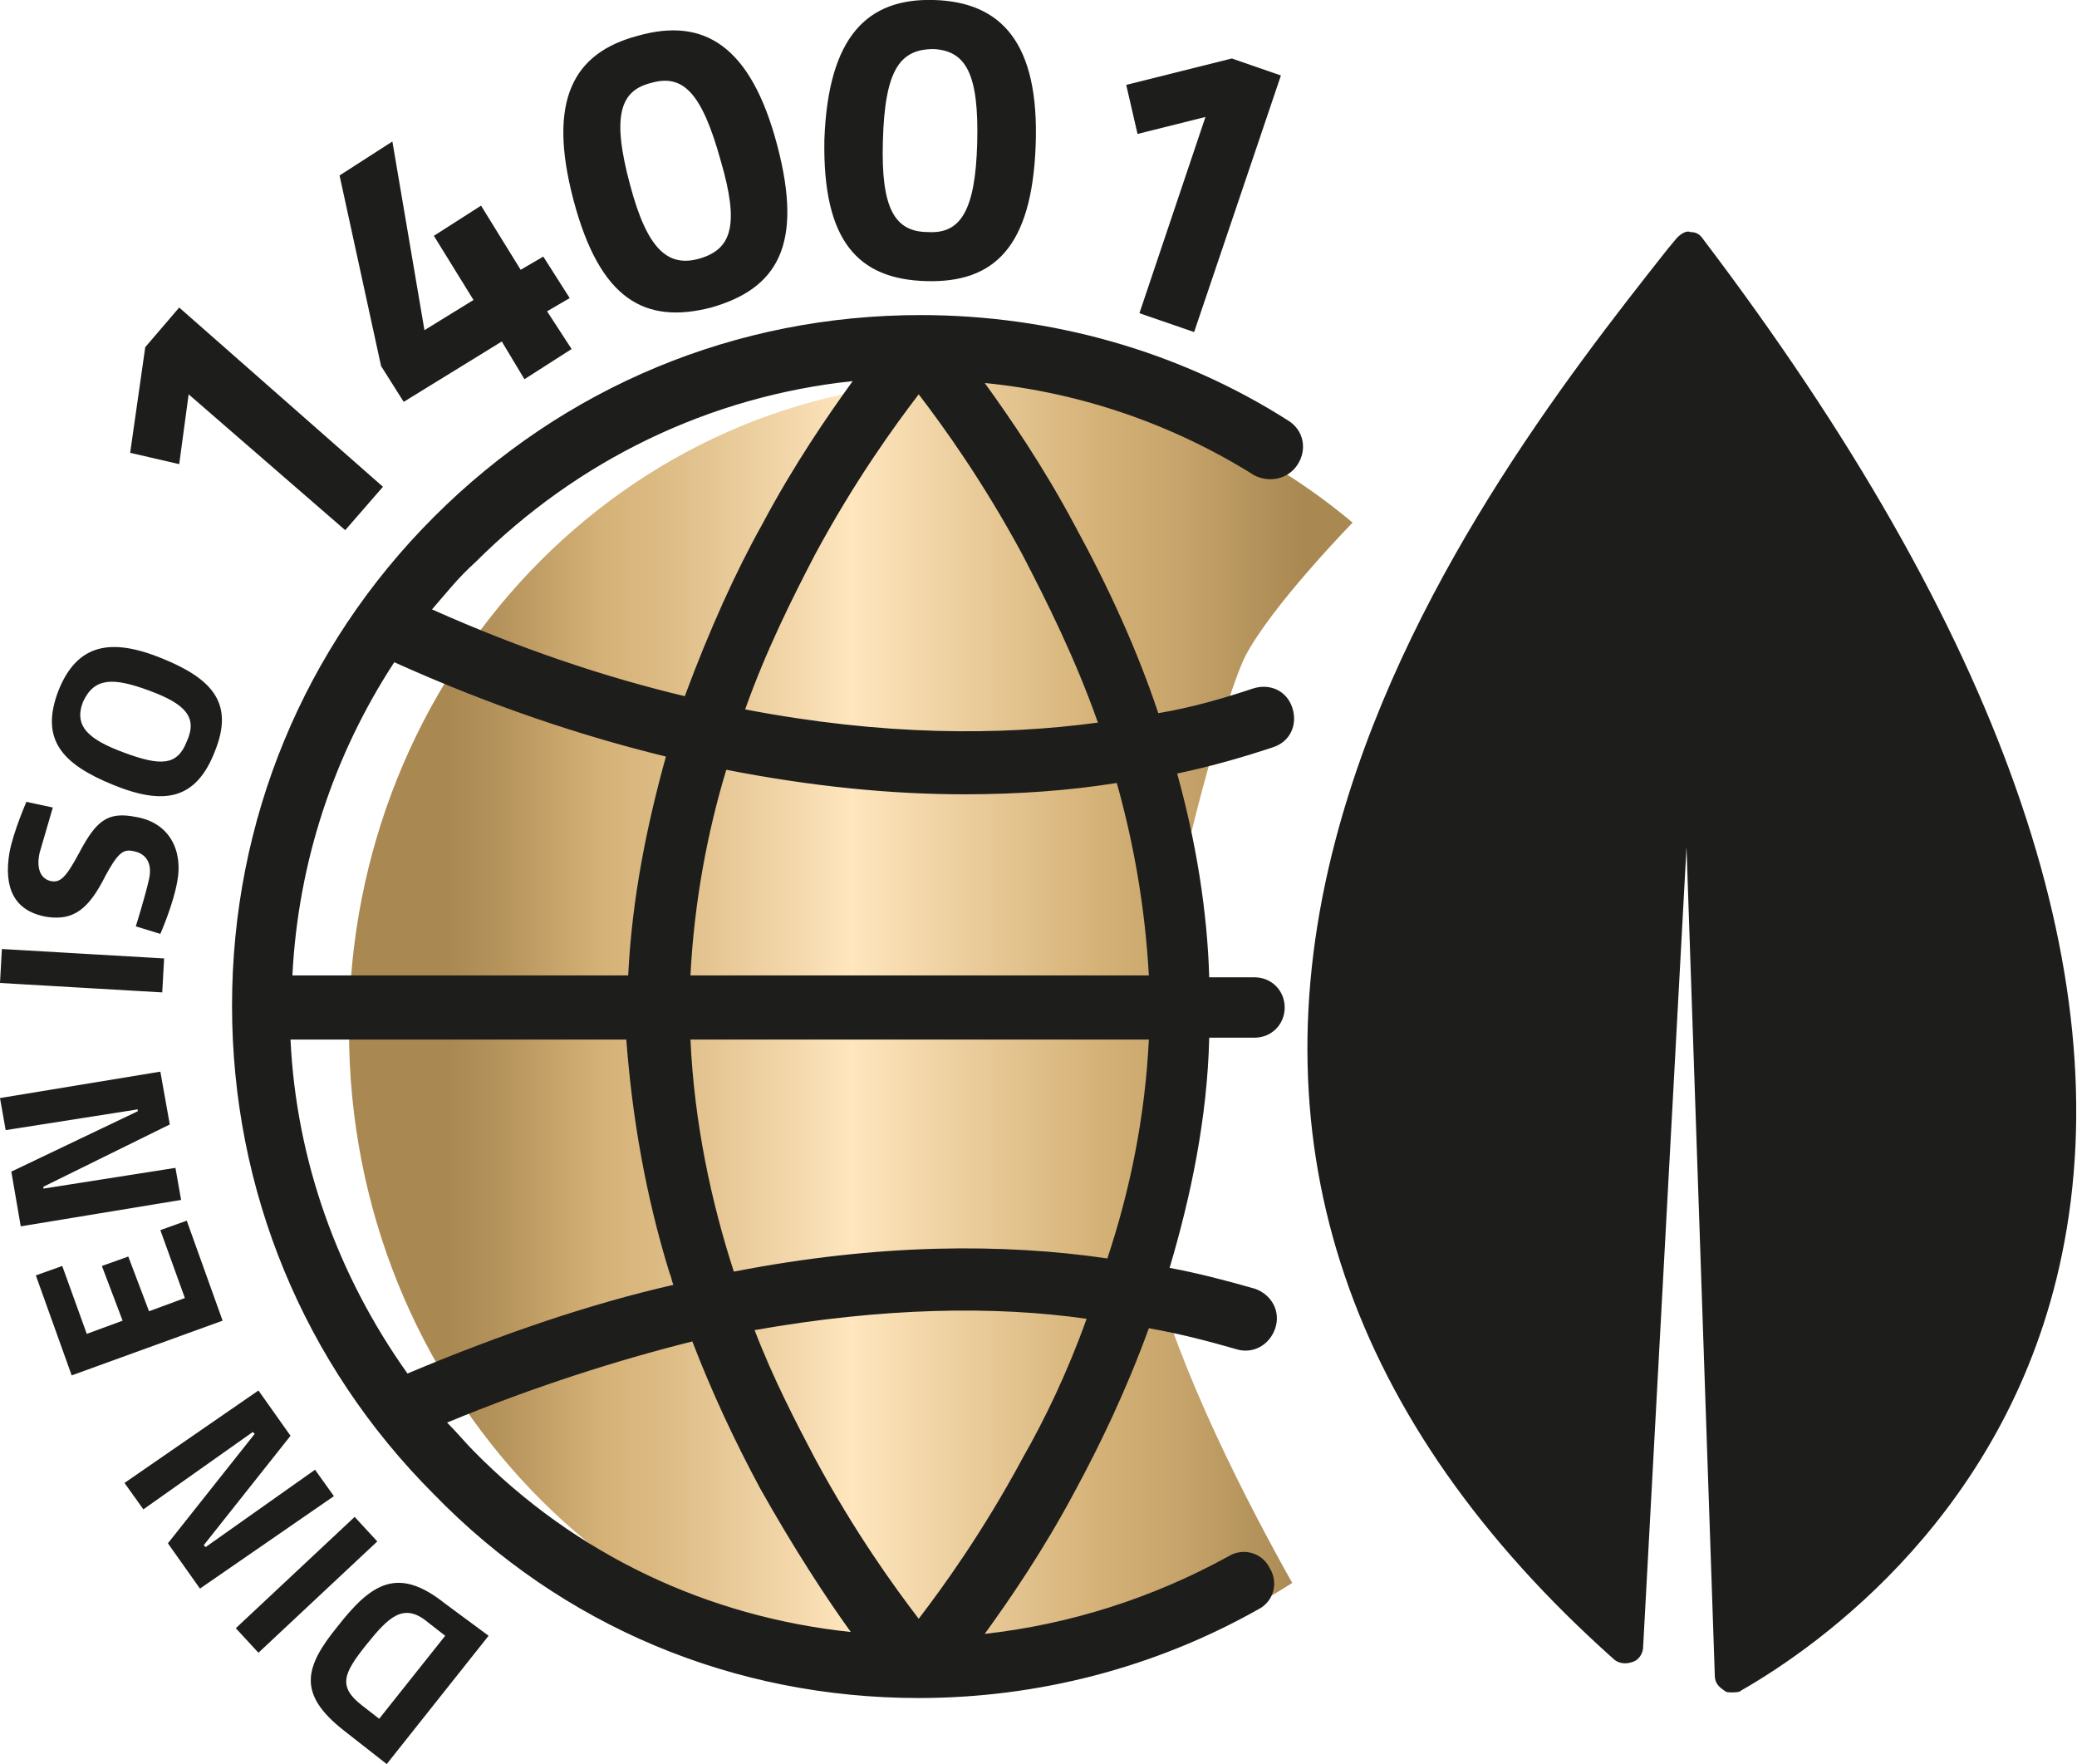 <?xml version="1.0" encoding="utf-8"?>
<!-- Generator: Adobe Illustrator 29.7.1, SVG Export Plug-In . SVG Version: 9.03 Build 0)  -->
<svg version="1.0" id="Ebene_1" xmlns="http://www.w3.org/2000/svg" xmlns:xlink="http://www.w3.org/1999/xlink" x="0px" y="0px"
	 viewBox="0 0 110.1 93.5" style="enable-background:new 0 0 110.1 93.5;" xml:space="preserve">
<style type="text/css">
	.st0{fill:#FDC41A;}
	.st1{fill:#00376A;}
	.st2{fill:none;}
	.st3{fill:url(#SVGID_1_);}
	.st4{fill:#1D1D1B;}
	.st5{fill:url(#SVGID_00000181067340686448175580000012949995518740139142_);}
	.st6{fill:url(#SVGID_00000113346218698713118530000005342665319900961463_);}
	.st7{fill:url(#SVGID_00000106852617257398022080000016869365283894148247_);}
	.st8{fill:url(#SVGID_00000164493201835703104920000016973296518157050811_);}
	.st9{fill:url(#SVGID_00000086658367363879208470000000009936389057299901_);}
	.st10{fill:url(#SVGID_00000080190250083831095610000003101248464915682219_);}
	.st11{fill:url(#SVGID_00000150825502266500350390000012779700621622098568_);}
	.st12{fill:url(#SVGID_00000107579648970340608400000010875887280761323652_);}
	.st13{fill:url(#SVGID_00000121262238452102783970000004851402343938147263_);}
	.st14{fill:url(#SVGID_00000116208484703301498810000004935050853945071513_);}
	.st15{display:none;fill:url(#SVGID_00000015338045001396184890000017906216271039376011_);}
	.st16{fill:url(#SVGID_00000063629674651898759410000006502523485104369795_);}
	.st17{display:none;fill:url(#SVGID_00000087406417904423232060000017746266266888483259_);}
	.st18{fill:url(#SVGID_00000145025722059641049400000015622209275612556938_);}
	.st19{display:none;fill:url(#SVGID_00000073002688094694439620000008734980016753780645_);}
	.st20{fill:url(#SVGID_00000137126838845432120150000005511670691062775424_);}
	.st21{fill:url(#SVGID_00000078012994910752816750000013824667010942480267_);}
	.st22{fill:url(#SVGID_00000009550871184545512200000001779179071610281344_);}
	.st23{fill:url(#SVGID_00000103245073590647638220000011907988169261525895_);}
	.st24{fill:url(#SVGID_00000068649505128079878730000000933102339072387227_);}
	.st25{fill:url(#SVGID_00000145753254972570372800000005638047942748093074_);}
	.st26{fill:url(#SVGID_00000010310043396233836120000000513177002366060468_);}
	.st27{fill:url(#SVGID_00000176753692021593265400000001468311666997382277_);}
	.st28{fill:url(#SVGID_00000023270600339418282790000008890321748852859285_);}
</style>
<linearGradient id="SVGID_1_" gradientUnits="userSpaceOnUse" x1="18.459" y1="54.579" x2="71.723" y2="54.579">
	<stop  offset="0.1" style="stop-color:#A98852"/>
	<stop  offset="0.162" style="stop-color:#B8965E"/>
	<stop  offset="0.25" style="stop-color:#D4B176"/>
	<stop  offset="0.317" style="stop-color:#DDBC85"/>
	<stop  offset="0.445" style="stop-color:#F4D8AC"/>
	<stop  offset="0.5" style="stop-color:#FFE6BE"/>
	<stop  offset="0.75" style="stop-color:#D4B176"/>
	<stop  offset="0.832" style="stop-color:#C5A36A"/>
	<stop  offset="0.95" style="stop-color:#A98852"/>
</linearGradient>
<path class="st3" d="M51.3,20.2c7.7,0,14.8,2.8,20.4,7.5c0,0-4.3,4.4-5.7,7.1c-1.4,2.8-7.2,23.2-5,32c1.5,5.9,5.2,13,7.5,17.1
	c-5,3.2-10.9,5.1-17.2,5.1c-18.1,0-32.8-15.4-32.8-34.4S33.2,20.2,51.3,20.2z"/>
<path class="st4" d="M68.8,24.6c0.5-0.8,0.3-1.8-0.5-2.3c-5.8-3.7-12.6-5.6-19.5-5.6c0,0,0,0,0,0c0,0,0,0,0,0c0,0,0,0,0,0
	c-9.8,0-18.9,3.8-25.8,10.7c-6.9,6.9-10.7,16.1-10.7,25.9c0,9.8,3.8,19,10.7,25.9C29.8,86.2,38.9,90,48.7,90c0,0,0,0,0,0
	c0,0,0,0,0,0c0,0,0,0,0,0c6.3,0,12.5-1.6,18-4.7c0.8-0.4,1.1-1.4,0.6-2.2c-0.4-0.8-1.4-1.1-2.2-0.6c-4,2.2-8.4,3.6-12.9,4.1
	c1.3-1.8,3.1-4.4,4.8-7.6c1.3-2.4,2.7-5.3,3.9-8.6c1.7,0.3,3.2,0.7,4.6,1.1c0.9,0.3,1.8-0.2,2.1-1.1c0.3-0.9-0.2-1.8-1.1-2.1
	c-1.4-0.4-2.9-0.8-4.5-1.1c1.1-3.7,2-7.9,2.1-12.2h2.4c0.9,0,1.6-0.7,1.6-1.6s-0.7-1.6-1.6-1.6h-2.4c-0.1-3.5-0.7-7.2-1.7-10.8
	c1.9-0.4,3.6-0.9,5.1-1.4c0.9-0.3,1.3-1.2,1-2.1c-0.3-0.9-1.2-1.3-2.1-1c-1.5,0.5-3.2,1-5,1.3c-1.1-3.3-2.6-6.6-4.4-9.9
	c-1.7-3.2-3.5-5.8-4.8-7.6c5.1,0.5,10,2.2,14.3,4.9C67.3,25.6,68.3,25.4,68.8,24.6z M25.2,29.8c5.4-5.4,12.4-8.8,20-9.6
	c-1.3,1.8-3.1,4.4-4.8,7.6c-1.4,2.5-2.8,5.6-4.1,9.1c-4.2-1-8.7-2.5-13.4-4.6C23.6,31.5,24.3,30.6,25.2,29.8z M35.5,67.5
	c0.1,0.2,0.1,0.4,0.2,0.6c-4.4,1-9.1,2.6-14.1,4.7c-3.7-5.2-5.9-11.3-6.2-17.7h17.8C33.5,59.1,34.2,63.3,35.5,67.5z M15.5,51.7
	c0.3-6,2.2-11.7,5.4-16.6c5.1,2.3,9.9,3.9,14.4,5c-1,3.6-1.8,7.5-2,11.6H15.5z M23.7,75.4c4.6-1.9,9-3.3,13-4.3
	c1,2.6,2.2,5.2,3.6,7.8c1.8,3.2,3.5,5.8,4.8,7.6c-7.6-0.8-14.6-4.1-20-9.6C24.7,76.5,24.2,75.9,23.7,75.4z M54.2,77.3
	c-2.1,3.9-4.2,6.8-5.5,8.5c-1.3-1.7-3.4-4.6-5.5-8.5c-1-1.9-2.2-4.2-3.2-6.8c6.8-1.2,12.7-1.3,17.6-0.6
	C56.6,72.7,55.4,75.2,54.2,77.3z M58.7,66.7c-5.5-0.8-12.1-0.8-19.8,0.7c-1.2-3.7-2.1-7.9-2.3-12.3h24.3
	C60.7,59.2,59.9,63.1,58.7,66.7z M60.9,51.7H36.6c0.2-3.9,0.9-7.6,1.9-10.9c4.6,0.9,8.8,1.3,12.6,1.3c2.9,0,5.6-0.2,8.1-0.6
	C60.1,44.7,60.7,48.1,60.9,51.7z M58.2,38.3C53,39,46.8,39,39.5,37.6c1.1-3.1,2.5-5.9,3.7-8.2c2.1-3.9,4.2-6.8,5.5-8.5
	c1.3,1.7,3.4,4.6,5.5,8.5C55.5,31.9,57,34.9,58.2,38.3z M109.3,66.5c-2.8,13.6-12.8,20.7-17,23.1c-0.1,0.1-0.3,0.1-0.5,0.1
	c-0.2,0-0.3,0-0.4-0.1c-0.3-0.2-0.5-0.4-0.5-0.8l-1.5-43.9l-2.3,42.4c0,0.3-0.2,0.7-0.6,0.8c-0.3,0.1-0.7,0.1-1-0.2
	C71.5,75.4,66.5,60.8,70.8,44.5c3.5-13.3,12.3-24.6,17.6-31.3l0.5-0.6c0.2-0.2,0.5-0.4,0.7-0.3c0.3,0,0.5,0.1,0.7,0.4
	C106,33.4,112.4,51.5,109.3,66.5z M25.9,86.7l-5.4,6.8l-2.3-1.8c-2.4-1.9-2.1-3.3-0.3-5.5c1.8-2.3,3.2-3.2,5.7-1.2L25.9,86.7z
	 M19.2,90.4l0.9,0.7l3.5-4.4l-0.9-0.7c-1.3-1.1-2.1-0.3-3.3,1.2C18.2,88.7,17.9,89.4,19.2,90.4z M13.7,87.6l-1.2-1.3l6.3-5.9
	l1.2,1.3L13.7,87.6z M10.6,84.2l-1.7-2.4l4.6-5.8l-0.1-0.1L7.6,80l-1-1.4l7.1-4.9l1.7,2.4l-4.6,5.8l0.1,0.1l5.8-4.1l1,1.4L10.6,84.2
	z M3.8,72.9l-1.9-5.3l1.4-0.5l1.3,3.6L6.5,70l-1.1-2.9l1.4-0.5l1.1,2.9l1.9-0.7l-1.3-3.6l1.4-0.5l1.9,5.3L3.8,72.9z M1.1,65
	l-0.5-2.9l6.7-3.2l0-0.1l-7,1.1L0,58.2l8.5-1.4L9,59.6l-6.7,3.3l0,0.1l7-1.1l0.3,1.7L1.1,65z M0,52.1l0.1-1.8l8.6,0.5l-0.1,1.8
	L0,52.1z M2.8,42.8c0,0-0.5,1.7-0.7,2.4c-0.2,0.9,0.1,1.4,0.6,1.5c0.5,0.1,0.8-0.2,1.5-1.5c0.9-1.7,1.5-2.2,3-1.9
	c1.8,0.3,2.5,1.8,2.2,3.4c-0.2,1.2-0.9,2.8-0.9,2.8l-1.3-0.4c0,0,0.5-1.6,0.7-2.5c0.2-0.9-0.2-1.4-0.9-1.5c-0.5-0.1-0.8,0.2-1.4,1.3
	c-0.9,1.8-1.7,2.4-3.1,2.2c-1.8-0.3-2.3-1.6-2-3.4c0.2-1.1,0.9-2.7,0.9-2.7L2.8,42.8z M6,41.6c-2.7-1.1-3.9-2.4-2.9-5
	c1-2.5,2.8-2.8,5.5-1.7c2.7,1.1,3.8,2.4,2.8,4.9C10.4,42.4,8.7,42.7,6,41.6z M7.9,36.6C6,35.9,5,35.9,4.4,37.2
	c-0.5,1.3,0.3,2,2.2,2.7c1.9,0.7,2.8,0.7,3.3-0.6C10.5,38,9.8,37.3,7.9,36.6z M7.7,18.4l1.8-2.1l10.8,9.5l-2,2.3l-8.3-7.2l-0.5,3.7
	L6.9,24L7.7,18.4z M26.6,18.1l-5.2,3.2l-1.2-1.9L18,9.3l2.8-1.8l1.7,10l2.6-1.6L23,12.5l2.5-1.6l2.1,3.4l1.2-0.7l1.4,2.2l-1.2,0.7
	l1.3,2l-2.5,1.6L26.6,18.1z M41.2,7.7c1.4,5.3,0,7.6-3.5,8.6c-3.5,0.9-5.9-0.4-7.3-5.7c-1.4-5.3,0-7.8,3.4-8.7
	C37.3,0.9,39.8,2.4,41.2,7.7z M33.4,9.8c0.9,3.4,2,4.4,3.7,3.9c1.7-0.5,2.1-1.8,1.1-5.2c-1-3.6-2-4.6-3.7-4.1
	C32.9,4.8,32.4,6.1,33.4,9.8z M54.9,7.7c-0.2,5.4-2.2,7.3-5.8,7.2c-3.6-0.1-5.5-2.1-5.4-7.5C43.9,1.9,46-0.1,49.5,0
	C53.1,0.1,55.1,2.3,54.9,7.7z M46.8,7.5c-0.1,3.5,0.6,4.8,2.4,4.8c1.7,0.1,2.5-1.1,2.6-4.7c0.1-3.7-0.6-4.9-2.3-5
	C47.7,2.6,46.9,3.7,46.8,7.5z M65.3,3.1L67.9,4l-4.6,13.6l-2.9-1l3.5-10.4l-3.6,0.9l-0.6-2.6L65.3,3.1z"/>
</svg>
